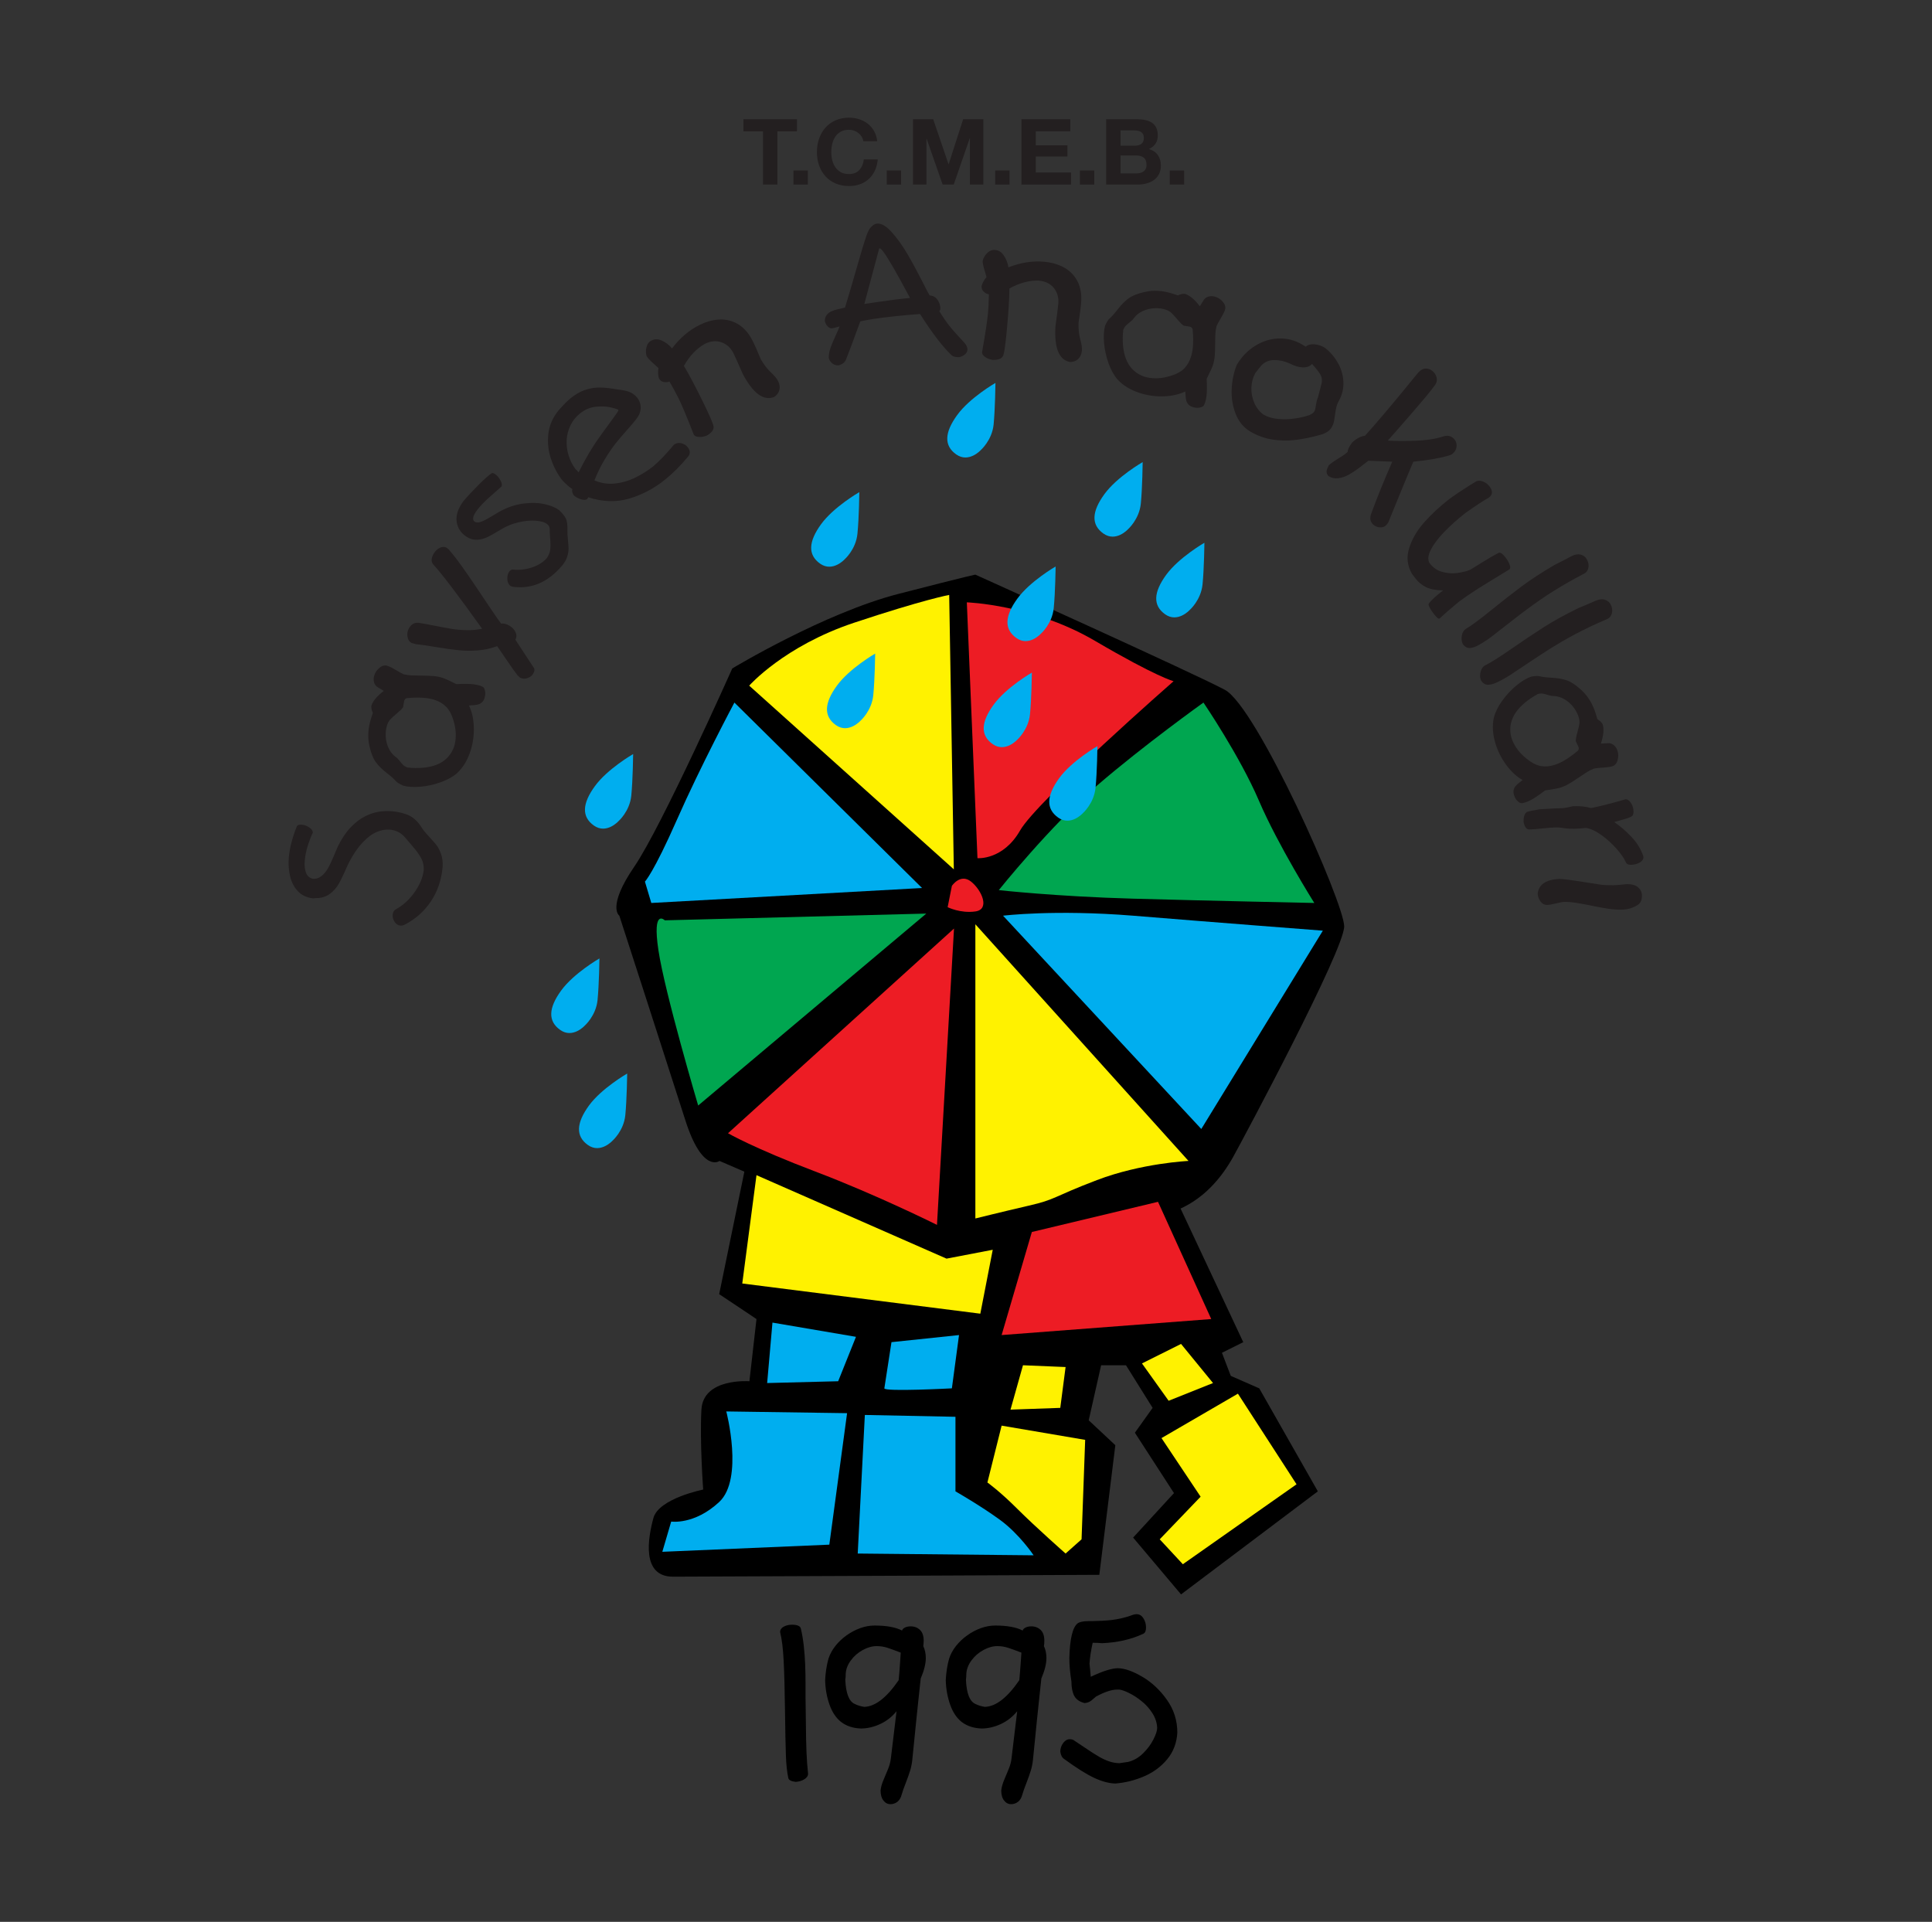 <svg xmlns="http://www.w3.org/2000/svg" xmlns:xlink="http://www.w3.org/1999/xlink" xmlns:inkscape="http://www.inkscape.org/namespaces/inkscape" version="1.1" width="379" height="377" viewBox="0 0 379 377">
<rect x="0" y="0" width="379" height="377" fill="#333333" stroke="none"/>
<defs>
<clipPath id="clip_0">
<path transform="matrix(1,0,0,-1,0,377)" d="M0 377H379V0H0Z"/>
</clipPath>
<clipPath id="clip_1">
<path transform="matrix(1,0,0,-1,0,377)" d="M153.034 23.084H230.956V60.353H153.034Z"/>
</clipPath>
<clipPath id="clip_2">
<path transform="matrix(1,0,0,-1,0,377)" d="M56.606 195.433H322.394V333.144H56.606Z"/>
</clipPath>
<clipPath id="clip_3">
<path transform="matrix(1,0,0,-1,0,377)" d="M145.839 340.506H232.29V353.916H145.839Z"/>
</clipPath>
</defs>
<g>
<g inkscape:groupmode="layer" inkscape:label="katman 1">
<g clip-path="url(#clip_0)">
<g style="mix-blend-mode:multiply">
<g clip-path="url(#clip_1)">
<path transform="matrix(1,0,0,-1,157.117,319.535)" d="M0 0C.23-.963 .415-2.043 .552-3.246 .684-4.453 .782-5.693 .833-6.969 .885-8.242 .907-9.617 .907-11.084V-13.518C.926-14.674 .948-16.346 .974-18.531 .993-20.715 1.025-22.594 1.092-24.17 1.159-25.734 1.262-27.15 1.402-28.402 1.402-28.838 1.156-29.197 .667-29.496 .179-29.797-.393-29.965-1.033-30.006-1.925-29.902-2.407-29.646-2.477-29.229-2.72-28.127-2.883-26.666-2.947-24.84-3.014-23.006-3.072-20.074-3.125-16.035-3.176-11.996-3.26-8.748-3.384-6.301-3.509-3.854-3.742-1.957-4.083-.613-4.083-.178-3.85 .18-3.384 .434-2.917 .693-2.376 .824-1.769 .824-.673 .824-.089 .549 0 0"/>
<path transform="matrix(1,0,0,-1,176.696,324.188)" d="M0 0C-1.082 .422-1.963 .744-2.625 .957-3.295 1.17-3.991 1.279-4.695 1.279-5.597 1.279-6.513 1.021-7.445 .512-8.378 .004-9.151-.668-9.773-1.508-10.396-2.344-10.736-3.211-10.792-4.123-10.792-4.598-10.82-4.994-10.877-5.324-10.757-8.002-10.14-9.578-9.025-10.066-8.441-10.354-7.822-10.543-7.164-10.639-5.009-10.58-2.758-8.834-.408-5.406-.37-5.021-.327-4.529-.274-3.918-.229-3.305-.171-2.502-.098-1.512-.031-.518 0-.016 0 0M-.823-11.502C-1.718-12.59-2.777-13.422-4.003-13.994-5.227-14.57-6.475-14.865-7.745-14.887-9.311-14.842-10.632-14.416-11.698-13.604-12.708-12.809-13.467-11.66-13.985-10.172-14.504-8.684-14.789-7.096-14.83-5.406-14.755-3.898-14.537-2.492-14.179-1.195-13.893-.318-13.449 .512-12.823 1.307-12.209 2.092-11.472 2.789-10.622 3.391-9.773 3.998-8.878 4.465-7.94 4.807-7.008 5.141-6.075 5.314-5.149 5.314-2.787 5.314-.985 4.986 .259 4.328 .314 4.57 .506 4.764 .825 4.92 1.14 5.078 1.517 5.154 1.946 5.154 2.673 5.154 3.276 4.92 3.768 4.465 4.257 4.002 4.503 3.295 4.503 2.342 4.503 1.91 4.471 1.555 4.423 1.279 4.749 .602 4.918-.188 4.918-1.076 4.918-2.174 4.589-3.504 3.919-5.074 3.742-6.736 3.564-8.311 3.417-9.76 3.261-11.221 3.13-12.41 3.043-13.336 2.945-14.27 2.816-15.555 2.657-17.188 2.494-18.83 2.379-19.939 2.319-20.529 2.249-21.445 2.102-22.277 1.881-23.025 1.654-23.779 1.354-24.623 .987-25.563 .617-26.506 .343-27.273 .18-27.871 .017-28.484-.261-28.951-.66-29.266-1.06-29.57-1.516-29.729-2.007-29.729-2.563-29.729-3.021-29.496-3.391-29.016-3.761-28.543-3.955-27.881-3.955-27.045-3.888-26.414-3.703-25.73-3.387-24.994-3.081-24.254-2.78-23.523-2.474-22.803-2.181-22.08-2.004-21.377-1.929-20.705-1.286-15.26-.915-12.191-.823-11.502"/>
<path transform="matrix(1,0,0,-1,200.372,324.188)" d="M0 0C-1.086 .422-1.971 .744-2.636 .957-3.309 1.17-3.997 1.279-4.707 1.279-5.605 1.279-6.522 1.021-7.451 .512-8.39 .004-9.162-.668-9.784-1.508-10.405-2.344-10.743-3.211-10.807-4.123-10.807-4.598-10.835-4.994-10.884-5.324-10.765-8.002-10.146-9.578-9.032-10.066-8.447-10.354-7.829-10.543-7.174-10.639-5.016-10.58-2.767-8.834-.414-5.406-.38-5.021-.339-4.529-.284-3.918-.236-3.305-.178-2.502-.105-1.512-.041-.518 0-.016 0 0M-.829-11.502C-1.73-12.59-2.783-13.422-4.008-13.994-5.238-14.57-6.486-14.865-7.752-14.887-9.322-14.842-10.639-14.416-11.713-13.604-12.72-12.809-13.482-11.66-13.993-10.172-14.511-8.684-14.796-7.096-14.844-5.406-14.767-3.898-14.549-2.492-14.188-1.195-13.908-.318-13.457 .512-12.834 1.307-12.212 2.092-11.479 2.789-10.628 3.391-9.784 3.998-8.885 4.465-7.952 4.807-7.011 5.141-6.085 5.314-5.156 5.314-2.801 5.314-.99 4.986 .247 4.328 .306 4.57 .498 4.764 .82 4.92 1.132 5.078 1.502 5.154 1.938 5.154 2.661 5.154 3.268 4.92 3.762 4.465 4.248 4.002 4.495 3.295 4.495 2.342 4.495 1.91 4.468 1.555 4.413 1.279 4.742 .602 4.906-.188 4.906-1.076 4.906-2.174 4.574-3.504 3.909-5.074 3.73-6.736 3.563-8.311 3.408-9.76 3.254-11.221 3.127-12.41 3.035-13.336 2.942-14.27 2.809-15.555 2.65-17.188 2.482-18.83 2.369-19.939 2.314-20.529 2.239-21.445 2.096-22.277 1.876-23.025 1.646-23.779 1.352-24.623 .984-25.563 .614-26.506 .34-27.273 .168-27.871 .011-28.484-.264-28.951-.668-29.266-1.069-29.57-1.521-29.729-2.012-29.729-2.567-29.729-3.027-29.496-3.397-29.016-3.768-28.543-3.96-27.881-3.96-27.045-3.891-26.414-3.702-25.73-3.397-24.994-3.089-24.254-2.787-23.523-2.485-22.803-2.184-22.08-2.005-21.377-1.937-20.705-1.296-15.26-.922-12.191-.829-11.502"/>
<path transform="matrix(1,0,0,-1,214.351,322.26)" d="M0 0C-.353-1.584-.555-2.959-.624-4.121-.555-4.639-.473-5.486-.377-6.666 1.976-5.547 3.758-4.988 4.982-4.988 6.309-5.02 7.899-5.582 9.751-6.672 11.603-7.762 13.211-9.268 14.568-11.191 15.93-13.107 16.605-15.254 16.605-17.633 16.485-19.652 15.823-21.385 14.627-22.834 13.427-24.285 11.925-25.402 10.111-26.184 8.301-26.973 6.412-27.443 4.443-27.607 3.217-27.57 1.852-27.209 .363-26.527-1.131-25.846-3.119-24.594-5.605-22.789-6.007-22.52-6.257-22.039-6.353-21.354-6.353-20.74-6.168-20.182-5.801-19.674-5.427-19.17-4.995-18.916-4.505-18.916-4.117-18.916-3.829-19.002-3.634-19.166-3.257-19.406-2.517-19.9-1.43-20.637-.346-21.373 .539-21.939 1.221-22.334 1.906-22.729 2.564-23.029 3.203-23.252 3.848-23.479 4.52-23.592 5.229-23.617 6.035-23.504 6.604-23.42 6.926-23.369 8.006-23.111 8.979-22.564 9.854-21.713 10.731-20.859 11.414-19.943 11.911-18.967 12.405-17.986 12.652-17.225 12.652-16.693 12.61-15.68 12.295-14.715 11.713-13.803 11.126-12.889 10.42-12.1 9.583-11.438 8.761-10.775 7.941-10.242 7.129-9.848 6.322-9.449 5.691-9.23 5.229-9.178H4.773C3.724-9.178 2.346-9.635 .651-10.547 .467-10.707 .186-10.947-.202-11.277-.59-11.609-1.059-11.785-1.611-11.818-2.588-11.568-3.264-11.088-3.627-10.389-3.983-9.695-4.169-8.756-4.169-7.58-4.439-5.928-4.577-4.41-4.577-3.004-4.487 .75-3.942 3.018-2.969 3.799-2.571 4.104-1.841 4.254-.788 4.254H-.082C.501 4.271 1.135 4.295 1.797 4.32 2.462 4.348 3.09 4.395 3.669 4.465 4.252 4.533 4.903 4.643 5.63 4.803 6.357 4.969 7.121 5.193 7.906 5.496 8.16 5.568 8.394 5.613 8.616 5.613 9.168 5.613 9.614 5.346 9.953 4.803 10.293 4.271 10.465 3.658 10.465 2.977 10.465 2.338 10.286 1.941 9.93 1.771 7.536 .658 4.842 .045 1.852-.076 1.327-.021 .714 0 0 0"/>
</g>
</g>
<path transform="matrix(1,0,0,-1,146.312,228.435)" d="M0 0-5.23-25.432 2.088-30.316 .7-42.516C.7-42.516-8.369-41.809-8.713-48.084-9.062-54.357-8.369-63.766-8.369-63.766-8.369-63.766-17.083-65.504-18.132-69.348-19.174-73.184-20.566-80.854-14.292-80.854-8.021-80.854 69.341-80.49 69.341-80.49L72.482-55.061 67.26-50.176 69.695-39.379H74.571L79.799-47.74 76.319-52.615 83.986-64.461 75.972-73.184 85.374-84.33 112.209-64.115 100.713-43.908 95.131-41.467 93.397-36.934 97.577-34.85 84.332-6.615Z" fill-rule="evenodd"/>
<path transform="matrix(1,0,0,-1,191.337,112.725)" d="M0 0C0 0 42.653-19.238 48.935-22.588 55.201-25.927 72.352-64.406 72.352-69.004 72.352-73.609 52.688-110.412 50.597-114.176 48.506-117.943 44.744-122.963 38.467-125.051 32.195-127.137 .836-132.996-4.188-133.414-9.199-133.838-10.881-132.158-15.486-130.07-20.083-127.979-50.188-115.01-50.188-115.01-50.188-115.01-53.531-117.52-56.881-107.068-60.22-96.607-69.841-66.902-69.841-66.902-69.841-66.902-72.351-65.232-66.916-57.295-61.483-49.341-47.687-18.401-47.687-18.401-47.687-18.401-29.701-7.533-15.064-3.768-.428 0 0 0 0 0" fill-rule="evenodd"/>
<path transform="matrix(1,0,0,-1,146.971,134.5)" d="M0 0C0 0 6.842 7.762 20.527 12.326 34.212 16.882 39.231 17.797 39.231 17.797L40.142-36.035Z" fill="#fff200" fill-rule="evenodd"/>
<path transform="matrix(1,0,0,-1,180.879,174.196)" d="M0 0-36.811 36.377C-36.811 36.377-43.495 23.832-48.093 13.378-52.699 2.928-54.364 1.255-54.364 1.255L-53.112-2.935Z" fill="#00aeef" fill-rule="evenodd"/>
<path transform="matrix(1,0,0,-1,181.711,179.212)" d="M0 0-51.297-1.324C-51.297-1.324-53.804 1.176-52.549-7.187-51.297-15.56-44.75-37.653-44.75-37.653Z" fill="#00a650" fill-rule="evenodd"/>
<path transform="matrix(1,0,0,-1,142.814,222.303)" d="M0 0 44.335 40.156 40.994-17.977C40.994-17.977 29.28-12.127 17.158-7.525 5.028-2.922 0 0 0 0" fill="#ed1c24" fill-rule="evenodd"/>
<path transform="matrix(1,0,0,-1,191.337,239.023)" d="M0 0V57.713L41.81 11.289C41.81 11.289 32.61 10.871 23.834 7.525 15.043 4.176 15.896 3.758 10.448 2.51 5.011 1.248 0 0 0 0" fill="#fff200" fill-rule="evenodd"/>
<path transform="matrix(1,0,0,-1,235.659,221.469)" d="M0 0 23.843 38.904C23.843 38.904 2.089 40.577-13.375 41.842-28.852 43.09-38.891 41.842-38.891 41.842Z" fill="#00aeef" fill-rule="evenodd"/>
<path transform="matrix(1,0,0,-1,195.933,174.611)" d="M0 0C0 0 10.039 12.545 19.238 20.486 28.437 28.426 40.148 36.792 40.148 36.792 40.148 36.792 47.256 26.349 51.024 17.558 54.785 8.781 61.893-2.52 61.893-2.52 61.893-2.52 41.4-2.095 26.352-1.677 11.301-1.258 0 0 0 0" fill="#00a650" fill-rule="evenodd"/>
<path transform="matrix(1,0,0,-1,191.75,168.347)" d="M0 0-2.087 50.188C-2.087 50.188 10.872 49.766 23.013 42.658 35.136 35.544 38.472 34.718 38.472 34.718 38.472 34.718 11.712 11.293 8.362 5.438 5.019-.418 0 0 0 0" fill="#ed1c24" fill-rule="evenodd"/>
<path transform="matrix(1,0,0,-1,186.731,173.778)" d="M0 0C0 0 1.673 2.51 3.765 .837 5.855-.833 7.536-4.601 4.606-5.016 1.673-5.434-.832-4.179-.832-4.179Z" fill="#ed1c24" fill-rule="evenodd"/>
<path transform="matrix(1,0,0,-1,148.4,230.527)" d="M0 0-2.791-21.25 43.91-27.172 46.346-14.633 37.282-16.373Z" fill="#fff200" fill-rule="evenodd"/>
<path transform="matrix(1,0,0,-1,202.419,241.674)" d="M0 0-5.931-20.219 35.191-17.078 24.748 5.92Z" fill="#ed1c24" fill-rule="evenodd"/>
<path transform="matrix(1,0,0,-1,150.492,271.305)" d="M0 0 1.041 11.857 17.424 9.066 13.932 .354Z" fill="#00aeef" fill-rule="evenodd"/>
<path transform="matrix(1,0,0,-1,173.482,272.344)" d="M0 0 1.399 9.059 14.649 10.451 13.249 0C13.249 0 0-.701 0 0" fill="#00aeef" fill-rule="evenodd"/>
<path transform="matrix(1,0,0,-1,142.477,276.875)" d="M0 0 23.695-.34 20.211-26.133-12.549-27.533-10.809-21.604C-10.809-21.604-6.278-22.301-1.396-17.768 3.475-13.238 0 0 0 0" fill="#00aeef" fill-rule="evenodd"/>
<path transform="matrix(1,0,0,-1,169.656,277.565)" d="M0 0 17.776-.359V-14.986C17.776-14.986 22.655-17.771 26.493-20.563 30.323-23.352 33.107-27.531 33.107-27.531L-1.397-27.186Z" fill="#00aeef" fill-rule="evenodd"/>
<path transform="matrix(1,0,0,-1,200.678,267.815)" d="M0 0 8.358-.35 7.316-8.361-2.448-8.705Z" fill="#fff200" fill-rule="evenodd"/>
<path transform="matrix(1,0,0,-1,196.488,279.66)" d="M0 0 16.389-2.791 15.682-22.299 12.548-25.09C12.548-25.09 6.624-19.861 3.134-16.375-.34-12.891-2.788-11.152-2.788-11.152Z" fill="#fff200" fill-rule="evenodd"/>
<path transform="matrix(1,0,0,-1,224.019,267.457)" d="M0 0 7.666 3.826 13.94-3.848 5.232-7.324Z" fill="#fff200" fill-rule="evenodd"/>
<path transform="matrix(1,0,0,-1,227.85,282.104)" d="M0 0 14.993 8.715 26.492-9.063 4.189-24.742-.347-19.855 7.673-11.494Z" fill="#fff200" fill-rule="evenodd"/>
<path transform="matrix(1,0,0,-1,192.375,88.313)" d="M0 0C0 0 2.228 1.927 2.543 5.036 2.848 8.143 2.902 13.196 2.902 13.196 2.902 13.196-2.123 10.316-4.601 6.898-7.088 3.483-7.239 .891-4.786-.833-2.327-2.558 0 0 0 0" fill="#00aeef" fill-rule="evenodd"/>
<path transform="matrix(1,0,0,-1,221.256,103.841)" d="M0 0C0 0 2.222 1.937 2.537 5.033 2.846 8.143 2.901 13.193 2.901 13.193 2.901 13.193-2.132 10.313-4.611 6.898-7.09 3.487-7.248 .898-4.79-.83-2.335-2.561 0 0 0 0" fill="#00aeef" fill-rule="evenodd"/>
<path transform="matrix(1,0,0,-1,233.366,119.674)" d="M0 0C0 0 2.222 1.923 2.537 5.036 2.849 8.139 2.9 13.2 2.9 13.2 2.9 13.2-2.123 10.313-4.608 6.895-7.091 3.477-7.238 .895-4.793-.837-2.332-2.562 0 0 0 0" fill="#00aeef" fill-rule="evenodd"/>
<path transform="matrix(1,0,0,-1,204.175,124.327)" d="M0 0C0 0 2.229 1.923 2.534 5.026 2.85 8.129 2.904 13.197 2.904 13.197 2.904 13.197-2.119 10.31-4.602 6.895-7.094 3.47-7.234 .892-4.779-.84-2.331-2.571 0 0 0 0" fill="#00aeef" fill-rule="evenodd"/>
<path transform="matrix(1,0,0,-1,199.525,145.135)" d="M0 0C0 0 2.215 1.934 2.53 5.03 2.839 8.14 2.897 13.197 2.897 13.197 2.897 13.197-2.132 10.31-4.607 6.895-7.094 3.48-7.246 .892-4.793-.833-2.338-2.564 0 0 0 0" fill="#00aeef" fill-rule="evenodd"/>
<path transform="matrix(1,0,0,-1,168.778,141.408)" d="M0 0C0 0 2.225 1.93 2.532 5.033 2.842 8.139 2.905 13.196 2.905 13.196 2.905 13.196-2.123 10.31-4.61 6.895-7.094 3.48-7.234 .891-4.79-.84-2.34-2.565 0 0 0 0" fill="#00aeef" fill-rule="evenodd"/>
<path transform="matrix(1,0,0,-1,165.672,109.738)" d="M0 0C0 0 2.225 1.927 2.532 5.037 2.847 8.136 2.902 13.2 2.902 13.2 2.902 13.2-2.121 10.316-4.604 6.901-7.085 3.483-7.233 .895-4.787-.833-2.332-2.558 0 0 0 0" fill="#00aeef" fill-rule="evenodd"/>
<path transform="matrix(1,0,0,-1,212.39,159.552)" d="M0 0C0 0 2.215 1.92 2.523 5.029 2.839 8.129 2.894 13.193 2.894 13.193 2.894 13.193-2.14 10.31-4.621 6.891-7.097 3.479-7.248 .895-4.797-.84-2.345-2.568 0 0 0 0" fill="#00aeef" fill-rule="evenodd"/>
<path transform="matrix(1,0,0,-1,145.438,166.955)" d="M0 0C0 0 2.218 1.934 2.532 5.036 2.839 8.146 2.896 13.196 2.896 13.196 2.896 13.196-2.131 10.313-4.608 6.901-7.092 3.483-7.245 .898-4.79-.827-2.343-2.562 0 0 0 0" fill="#00aeef" fill-rule="evenodd"/>
<path transform="matrix(1,0,0,-1,121.299,161.113)" d="M0 0C0 0 2.232 1.931 2.541 5.033 2.848 8.133 2.906 13.193 2.906 13.193 2.906 13.193-2.121 10.31-4.604 6.892-7.089 3.48-7.236 .892-4.786-.836-2.328-2.568 0 0 0 0" fill="#00aeef" fill-rule="evenodd"/>
<path transform="matrix(1,0,0,-1,114.689,201.213)" d="M0 0C0 0 2.217 1.93 2.532 5.033 2.842 8.139 2.902 13.2 2.902 13.2 2.902 13.2-2.125 10.313-4.609 6.9-7.097 3.486-7.241 .895-4.786-.83-2.333-2.563 0 0 0 0" fill="#00aeef" fill-rule="evenodd"/>
<path transform="matrix(1,0,0,-1,120.133,223.787)" d="M0 0C0 0 2.229 1.93 2.535 5.039 2.839 8.137 2.902 13.193 2.902 13.193 2.902 13.193-2.121 10.316-4.608 6.904-7.089 3.486-7.241 .895-4.79-.834-2.34-2.561 0 0 0 0" fill="#00aeef" fill-rule="evenodd"/>
<g style="mix-blend-mode:multiply">
<g clip-path="url(#clip_2)">
<path transform="matrix(1,0,0,-1,61.369,172.375)" d="M0 0C.633-.058 1.204 .12 1.706 .531 2.217 .946 2.65 1.471 3.005 2.112 3.362 2.753 3.743 3.552 4.138 4.519 4.531 5.479 4.79 6.079 4.901 6.319 5.661 7.862 6.507 9.124 7.437 10.09 8.366 11.057 9.302 11.777 10.25 12.244 11.205 12.724 12.115 13.019 12.996 13.152 13.874 13.279 14.71 13.307 15.502 13.241 16.901 13.114 18.06 12.819 18.976 12.36 19.882 11.897 20.688 11.109 21.377 9.991 21.633 9.586 22.089 9.017 22.763 8.301 23.428 7.577 23.925 7.012 24.25 6.6 24.58 6.185 24.871 5.603 25.146 4.875 25.413 4.135 25.519 3.285 25.464 2.332 25.235-.236 24.465-2.496 23.155-4.45 21.847-6.401 20.126-7.927 18.005-9.021 17.769-9.158 17.479-9.213 17.134-9.185 16.703-9.141 16.339-8.904 16.039-8.455 15.748-8.013 15.618-7.553 15.662-7.07 15.71-6.545 15.917-6.185 16.291-5.997 17.706-5.222 18.922-4.104 19.959-2.644 20.992-1.183 21.592 .271 21.754 1.694 21.792 2.527 21.633 3.281 21.285 3.96 20.937 4.643 20.349 5.462 19.503 6.439 18.664 7.416 18.194 7.961 18.108 8.074 17.335 8.997 16.346 9.515 15.136 9.624 14.289 9.7 13.415 9.549 12.52 9.165 11.613 8.784 10.697 8.102 9.768 7.111 8.829 6.12 7.955 4.834 7.118 3.25 6.948 2.921 6.648 2.276 6.23 1.31 5.805 .343 5.393-.477 4.991-1.148 4.586-1.82 4.068-2.403 3.436-2.897 2.803-3.397 2.043-3.689 1.166-3.789 .907-3.765 .533-3.789 .038-3.85-1.217-3.71-2.229-3.233-2.976-2.407-3.723-1.587-4.231-.593-4.483 .576-4.745 1.749-4.828 2.959-4.709 4.221-4.549 6.024-4.032 8.023-3.161 10.221-3.053 10.522-2.72 10.646-2.158 10.594-1.644 10.553-1.162 10.372-.708 10.066-.249 9.768-.012 9.425-.003 9.034-.307 8.441-.622 7.632-.955 6.604-1.288 5.571-1.495 4.553-1.584 3.552-1.673 2.613-1.581 1.817-1.337 1.166-1.082 .518-.632 .124 0 0" fill="#231f20"/>
<path transform="matrix(1,0,0,-1,87.421,138.552)" d="M0 0C-.565 .559-1.31 .987-2.225 1.279-3.506 1.69-5.186 1.803-7.262 1.628-7.721 1.649-8.006 1.474-8.124 1.101-8.155 1.008-8.191 .823-8.229 .538-8.266 .257-8.302 .014-8.34-.175-8.592-.521-8.995-.926-9.561-1.399-10.128-1.869-10.55-2.249-10.834-2.551-11.119-2.856-11.342-3.244-11.498-3.744-11.708-4.399-11.792-5.126-11.753-5.921-11.719-6.717-11.523-7.475-11.194-8.194-10.86-8.918-10.39-9.501-9.794-9.943-9.583-10.073-9.331-10.313-9.046-10.68-8.762-11.05-8.52-11.328-8.328-11.517-8.124-11.705-7.852-11.874-7.488-12.018-7.159-12.018-6.933-12.031-6.818-12.072-2.239-12.354 .59-10.955 1.673-7.879 2.088-6.453 2.095-4.948 1.699-3.367 1.296-1.783 .734-.662 0 0M7.555 3.545C7.822 2.955 7.852 2.311 7.63 1.615 7.516 1.272 7.363 .998 7.152 .802 6.945 .607 6.715 .47 6.468 .394 6.223 .315 5.945 .264 5.646 .24 5.342 .216 4.983 .195 4.568 .161 5.15-1.019 5.472-2.424 5.527-4.032 5.582-5.654 5.368-7.221 4.879-8.747 4.298-10.574 3.413-12.031 2.225-13.128 1.396-13.845 .315-14.441-1-14.908-2.317-15.374-3.638-15.669-4.975-15.775-6.311-15.885-7.433-15.813-8.34-15.563-9.053-15.237-9.516-14.952-9.732-14.709-10.103-14.277-10.723-13.718-11.607-13.036-12.492-12.35-13.197-11.647-13.711-10.938-14.229-10.217-14.637-9.175-14.943-7.817-15.343-6.089-15.231-4.272-14.625-2.352L-14.276-1.286C-14.541-.734-14.628-.257-14.558 .141-14.267 1.045-13.459 2.002-12.134 3.021L-13.251 3.699C-13.632 3.905-13.893 4.231-14.033 4.669-14.165 5.115-14.151 5.585-13.992 6.092-13.811 6.662-13.462 7.152-12.96 7.567-12.456 7.985-11.933 8.108-11.416 7.94-11.013 7.817-10.457 7.536-9.761 7.114-9.059 6.686-8.542 6.411-8.217 6.274-7.654 6.151-7.159 6.079-6.718 6.062-6.281 6.048-5.601 6.027-4.685 6.024-3.765 6.017-2.998 5.983-2.383 5.935-1.769 5.883-1.176 5.767-.607 5.585-.144 5.438 .756 5.03 2.095 4.354 2.596 4.392 3.321 4.406 4.272 4.396 5.227 4.385 6.05 4.269 6.744 4.049 7.187 3.905 7.456 3.737 7.555 3.545" fill="#231f20"/>
<path transform="matrix(1,0,0,-1,88.011,107.767)" d="M0 0C.78-.892 1.616-1.958 2.517-3.216 3.411-4.471 4.433-5.949 5.575-7.652 6.722-9.35 7.658-10.762 8.41-11.873 9.158-12.987 9.783-13.889 10.298-14.568 10.774-14.493 11.319-14.623 11.9-14.956 12.456-15.271 12.862-15.696 13.107-16.221 13.363-16.745 13.354-17.249 13.089-17.712 13.596-18.504 14.276-19.553 15.139-20.849 16.001-22.152 16.531-22.951 16.723-23.256 16.905-23.537 16.856-23.908 16.591-24.381 16.365-24.771 15.998-25.06 15.487-25.241 14.976-25.423 14.48-25.396 14.002-25.169 13.966-25.114 13.888-25.046 13.778-24.95 13.666-24.854 13.581-24.778 13.533-24.73 13.051-24.13 12.315-23.095 11.326-21.624 10.334-20.16 9.727-19.279 9.52-18.984 8.283-19.44 7.032-19.714 5.751-19.817 4.481-19.92 3.219-19.906 1.98-19.786 .732-19.66-.744-19.457-2.458-19.166-4.166-18.888-5.476-18.692-6.401-18.593-6.557-18.549-6.686-18.511-6.801-18.487-6.916-18.463-7.063-18.429-7.248-18.374-7.72-18.113-7.992-17.688-8.078-17.098-8.164-16.509-8.071-15.974-7.79-15.483-7.318-14.657-6.672-14.301-5.849-14.417-5.172-14.517-4.15-14.698-2.774-14.973-1.407-15.244-.264-15.459 .655-15.604 1.581-15.748 2.549-15.833 3.576-15.851 4.596-15.868 5.604-15.771 6.565-15.569 1.836-8.959-1.341-4.779-2.966-3.021-3.47-2.493-3.461-1.772-2.947-.86-2.647-.339-2.248 .048-1.755 .295-1.264 .542-.797 .542-.36 .295-.322 .271-.264 .223-.185 .154-.108 .079-.045 .031 0 0" fill="#231f20"/>
<path transform="matrix(1,0,0,-1,93.011,102.25)" d="M0 0C.317-.268 .748-.319 1.281-.134 1.81 .052 2.506 .405 3.375 .933 4.238 1.457 4.761 1.772 4.946 1.869 6.537 2.75 8.143 3.285 9.758 3.48 11.364 3.672 12.785 3.614 13.999 3.315 15.221 3.017 16.131 2.613 16.742 2.105 17.328 1.546 17.753 1.019 17.993 .521 18.242 .027 18.338-.785 18.305-1.927 18.283-2.239 18.309-2.773 18.393-3.531 18.472-4.286 18.52-4.896 18.523-5.342 18.533-5.798 18.446-6.329 18.268-6.919 18.086-7.519 17.757-8.108 17.271-8.685 14.525-11.952 11.297-13.344 7.577-12.857 7.332-12.795 7.159-12.72 7.054-12.627 6.703-12.336 6.523-11.88 6.511-11.266 6.5-10.656 6.636-10.176 6.922-9.833 7.147-9.573 7.376-9.449 7.628-9.48 8.842-9.61 10.061-9.473 11.291-9.079 12.52-8.674 13.493-8.078 14.215-7.279 14.614-6.734 14.851-6.175 14.921-5.612 14.995-5.047 14.995-4.323 14.921-3.446 14.841-2.575 14.813-1.923 14.829-1.491 14.81-1.135 14.656-.84 14.373-.6 13.906-.209 13.145 .027 12.093 .103 11.045 .182 9.914 .072 8.698-.212 7.481-.497 6.389-.933 5.419-1.522 4.864-1.852 4.253-2.215 3.595-2.592 2.935-2.983 2.306-3.264 1.706-3.446 1.099-3.634 .489-3.679-.134-3.583-.763-3.487-1.37-3.185-1.966-2.691-2.876-1.927-3.372-.963-3.454 .195-3.535 1.358-3.087 2.603-2.11 3.933-1.347 4.841-.37 5.897 .836 7.101 2.035 8.304 2.906 9.076 3.453 9.415 3.631 9.532 3.931 9.408 4.353 9.059 4.719 8.75 5.016 8.345 5.252 7.848 5.479 7.348 5.504 6.991 5.33 6.789 5.182 6.641 4.796 6.292 4.154 5.736 3.516 5.184 2.919 4.656 2.379 4.148 1.843 3.645 1.366 3.141 .948 2.644-.137 1.351-.456 .47 0 0" fill="#231f20"/>
<path transform="matrix(1,0,0,-1,121.325,80.407)" d="M0 0C-.087 .106-.573 .271-1.447 .473-2.325 .696-3.319 .74-4.445 .617-5.566 .5-6.6 .058-7.552-.703-8.366-1.351-8.983-2.129-9.417-3.031-9.849-3.936-10.101-4.886-10.157-5.894-10.215-6.898-10.094-7.896-9.794-8.884-9.502-9.875-9.05-10.773-8.458-11.579-8.254-11.75-8.04-11.973-7.824-12.257-6.451-9.504-5.078-7.18-3.689-5.287-3.36-4.811-2.783-4.008-1.949-2.884-1.121-1.752-.588-1.012-.339-.655-.096-.302 .019-.079 0 0M-11.757-.103C-10.809 .98-10.005 1.79-9.338 2.328-8.462 3.027-7.587 3.535-6.715 3.854-5.837 4.172-4.975 4.34-4.12 4.375-3.264 4.413-2.309 4.34-1.258 4.179-.196 4.015 .625 3.892 1.226 3.795 2.282 3.579 3.096 3.116 3.673 2.39 4.143 1.81 4.368 1.142 4.361 .391 4.346-.36 4.054-1.097 3.477-1.821 3.141-2.28 2.551-2.973 1.711-3.909 .871-4.845 .111-5.729-.566-6.583-1.236-7.433-1.946-8.479-2.695-9.717-3.446-10.955-4.116-12.333-4.72-13.831-3.456-14.369-2.153-14.579-.814-14.455 .526-14.332 1.829-13.975 3.096-13.378 4.354-12.782 5.58-12.028 6.768-11.119 8.055-10.022 9.421-8.592 10.872-6.84 11.265-6.528 11.731-6.418 12.264-6.528 12.8-6.634 13.234-6.898 13.576-7.317 14.108-7.989 14.131-8.609 13.634-9.186 12.168-10.955 10.644-12.477 9.067-13.738 6.927-15.446 4.598-16.67 2.074-17.407-.451-18.141-3.124-18.055-5.944-17.136-5.956-17.188-5.978-17.253-6.033-17.325-6.084-17.4-6.125-17.462-6.144-17.5-6.393-17.695-6.811-17.706-7.399-17.517-7.987-17.335-8.458-17.061-8.813-16.711-9.091-16.221-9.165-15.833-9.035-15.549-9.688-15.11-10.365-14.513-11.061-13.759-11.993-12.545-12.725-11.15-13.248-9.583-13.773-8.02-13.941-6.395-13.755-4.718-13.562-3.031-12.9-1.492-11.757-.103" fill="#231f20"/>
<path transform="matrix(1,0,0,-1,129.661,66.734)" d="M0 0C.903-.391 1.625-.929 2.17-1.611 3.742 .463 5.556 1.999 7.611 3.007 8.822 3.607 10.029 3.95 11.22 4.042 12.417 4.135 13.545 3.93 14.614 3.418 15.677 2.908 16.591 2.088 17.357 .954 17.562 .676 17.829 .192 18.165-.49 18.453-1.08 18.924-2.153 19.576-3.727 20.193-4.786 20.841-5.633 21.515-6.264 22.252-6.946 22.744-7.539 22.992-8.04 23.303-8.674 23.373-9.271 23.21-9.83 23.047-10.402 22.692-10.841 22.163-11.16 20.1-11.921 18.069-10.423 16.066-6.662 15.167-4.601 14.541-3.199 14.177-2.461 13.63-1.433 12.845-.747 11.835-.401 10.817-.055 9.748-.157 8.618-.713 7.001-1.618 5.626-3.058 4.499-5.033 5.486-6.692 6.727-9.024 8.203-12.034 9.47-14.609 10.169-16.207 10.294-16.82 10.447-17.479 10.029-18.106 9.018-18.699 8.48-18.922 7.951-19.018 7.43-18.984 6.912-18.957 6.574-18.785 6.418-18.477 5.093-15.075 4.109-12.73 3.47-11.441 3.017-10.522 2.421-9.408 1.66-8.102 1.378-8.235 1.022-8.276 .597-8.215 .171-8.146-.159-7.917-.387-7.522-.584-6.922-.621-6.236-.495-5.461-.552-5.403-.903-5.091-1.536-4.522-2.175-3.949-2.599-3.494-2.801-3.147-2.983-2.592-3.001-2.002-2.842-1.378-2.686-.747-2.35-.301-1.824-.044-1.251 .233-.645 .25 0 0" fill="#231f20"/>
<path transform="matrix(1,0,0,-1,178.524,58.447)" d="M0 0C-.466 .854-1.121 2.061-1.965 3.614-2.81 5.164-3.631 6.583-4.43 7.865-5.227 9.147-5.745 9.775-5.985 9.737-6.019 9.73-6.051 9.693-6.077 9.61L-8.969-1.179-6.408-.799C-4.03-.446-1.891-.178 0 0M-7.888 13.632C-7.433 14.198-7 14.51-6.584 14.572-5.712 14.702-4.723 14.16-3.631 12.946-2.539 11.74-1.51 10.307-.54 8.654 .43 6.998 1.37 5.263 2.292 3.449 3.206 1.636 3.725 .651 3.838 .494 4.409 .477 4.882 .247 5.242-.178 5.604-.614 5.83-1.101 5.913-1.656 5.986-2.17 5.926-2.482 5.734-2.578 6.468-3.778 7.155-4.786 7.807-5.585 8.452-6.391 9.432-7.488 10.735-8.873 11.025-9.219 11.191-9.576 11.243-9.922 11.306-10.327 11.179-10.68 10.866-10.985 10.553-11.294 10.135-11.5 9.618-11.62 8.858-11.637 8.33-11.465 8.026-11.112 6.36-9.528 4.335-6.871 1.959-3.147-1.54-3.411-4.63-3.737-7.315-4.138-7.833-4.221-8.344-4.306-8.851-4.409-9.353-4.516-9.653-4.574-9.758-4.587-11.167-8.455-12.096-10.934-12.549-12.034-12.782-12.627-13.258-13.021-13.977-13.21-14.392-13.272-14.803-13.162-15.192-12.881-15.588-12.597-15.838-12.219-15.947-11.753-15.947-11.112-15.838-10.478-15.624-9.847-15.41-9.223-15.081-8.438-14.644-7.488-14.207-6.535-13.932-5.904-13.826-5.585-14.57-5.798-15.024-5.917-15.206-5.945-15.55-5.997-15.857-5.887-16.128-5.616-16.402-5.345-16.598-4.992-16.713-4.563-16.725-4.077-16.601-3.679-16.361-3.36-16.122-3.038-15.809-2.794-15.425-2.626-15.043-2.455-14.618-2.318-14.148-2.208-13.682-2.102-13.215-1.999-12.763-1.896-12.33-.5-11.952 .758-11.626 1.886-11.301 3.014-10.805 4.725-10.145 7.005-9.494 9.288-9.005 10.886-8.699 11.794-8.385 12.71-8.117 13.324-7.888 13.632" fill="#231f20"/>
<path transform="matrix(1,0,0,-1,196.804,49.947)" d="M0 0C.568-.802 .904-1.639 1.015-2.496 3.432-1.553 5.78-1.19 8.063-1.399 9.408-1.519 10.614-1.855 11.678-2.396 12.754-2.938 13.611-3.707 14.256-4.697 14.9-5.685 15.25-6.864 15.312-8.229 15.336-8.571 15.312-9.124 15.243-9.892 15.185-10.536 15.03-11.695 14.77-13.382 14.742-14.606 14.853-15.672 15.1-16.557 15.366-17.523 15.483-18.285 15.432-18.84 15.366-19.543 15.12-20.091 14.685-20.489 14.249-20.883 13.718-21.076 13.097-21.072 10.943-20.65 9.987-18.309 10.244-14.057 10.55-11.832 10.752-10.303 10.82-9.487 10.889-8.325 10.573-7.331 9.895-6.507 9.205-5.681 8.235-5.215 6.987-5.098 5.129-5.026 3.209-5.541 1.213-6.641 1.199-8.568 1.042-11.208 .727-14.547 .466-17.407 .232-19.131 .021-19.718-.189-20.362-.882-20.681-2.047-20.657-2.627-20.568-3.133-20.373-3.558-20.078-3.982-19.776-4.184-19.454-4.146-19.111-3.513-15.518-3.133-13.004-2.995-11.571-2.899-10.557-2.848-9.292-2.811-7.779-3.117-7.749-3.442-7.598-3.769-7.32-4.103-7.046-4.261-6.675-4.25-6.212-4.106-5.602-3.78-4.999-3.276-4.402-3.288-4.323-3.424-3.875-3.669-3.055-3.921-2.242-4.039-1.628-4.036-1.221-3.898-.651-3.605-.147-3.146 .309-2.688 .768-2.16 .963-1.581 .912-.939 .854-.419 .548 0 0" fill="#231f20"/>
<path transform="matrix(1,0,0,-1,232.358,72.226)" d="M0 0C.555 .572 .98 1.313 1.275 2.232 1.687 3.518 1.803 5.198 1.628 7.269 1.652 7.725 1.471 8.013 1.104 8.132 1.011 8.163 .826 8.198 .541 8.235 .253 8.273 .02 8.311-.179 8.349-.521 8.595-.93 9.007-1.399 9.569-1.869 10.135-2.257 10.563-2.552 10.838-2.85 11.125-3.247 11.345-3.751 11.503-4.402 11.719-5.123 11.801-5.918 11.76-6.714 11.722-7.475 11.534-8.195 11.201-8.918 10.869-9.498 10.402-9.943 9.799-10.066 9.586-10.313 9.343-10.684 9.055-11.048 8.773-11.322 8.523-11.521 8.328-11.713 8.132-11.877 7.858-12.021 7.501-12.015 7.169-12.038 6.943-12.076 6.823-12.351 2.249-10.962-.583-7.879-1.663-6.457-2.085-4.951-2.088-3.367-1.687-1.79-1.289-.666-.73 0 0M3.538-7.55C2.948-7.817 2.311-7.845 1.621-7.622 1.275-7.512 .994-7.351 .802-7.149 .6-6.933 .463-6.713 .391-6.463 .314-6.216 .264-5.942 .236-5.637 .212-5.332 .188-4.979 .157-4.563-1.022-5.143-2.421-5.462-4.039-5.517-5.65-5.579-7.229-5.359-8.747-4.872-10.574-4.289-12.038-3.405-13.132-2.215-13.849-1.382-14.441-.305-14.911 1.001-15.378 2.321-15.662 3.648-15.779 4.985-15.889 6.322-15.82 7.44-15.569 8.349-15.244 9.065-14.956 9.528-14.709 9.733-14.273 10.104-13.715 10.731-13.036 11.616-12.351 12.5-11.65 13.2-10.935 13.718-10.218 14.232-9.176 14.647-7.814 14.948-6.093 15.35-4.276 15.243-2.359 14.63L-1.29 14.287C-.728 14.547-.261 14.64 .133 14.564 1.042 14.273 2.009 13.467 3.017 12.141L3.702 13.258C3.908 13.642 4.227 13.899 4.676 14.037 5.115 14.174 5.588 14.164 6.089 13.995 6.665 13.817 7.151 13.478 7.57 12.967 7.984 12.463 8.111 11.945 7.943 11.42 7.816 11.02 7.535 10.467 7.113 9.768 6.686 9.065 6.407 8.551 6.28 8.225 6.15 7.659 6.075 7.162 6.062 6.727 6.037 6.288 6.03 5.609 6.021 4.69 6.014 3.768 5.986 3 5.935 2.39 5.887 1.772 5.767 1.183 5.588 .617 5.434 .151 5.022-.748 4.354-2.088 4.388-2.589 4.405-3.312 4.398-4.265 4.388-5.215 4.271-6.042 4.042-6.734 3.908-7.183 3.736-7.443 3.538-7.55" fill="#231f20"/>
<path transform="matrix(1,0,0,-1,259.255,75.199)" d="M0 0C.145 .679 .038 1.299-.315 1.855-.661 2.407-1.189 3.055-1.875 3.802-2.283 3.339-2.88 3.113-3.668 3.127-4.453 3.151-5.317 3.404-6.26 3.902-7.278 4.357-8.293 4.577-9.295 4.57-10.296 4.557-11.133 4.214-11.791 3.538-12.113 3.161-12.518 2.657-13.004 2.006-13.474 1.148-13.738 .199-13.772-.847-13.8-1.886-13.618-2.887-13.199-3.84-12.785-4.79-12.182-5.562-11.383-6.141-10.584-6.607-9.624-6.888-8.503-6.984-7.378-7.087-6.274-7.053-5.181-6.885-4.104-6.727-3.171-6.501-2.39-6.227-1.902-6.007-1.58-5.767-1.416-5.496-1.289-5.284-1.189-4.869-1.101-4.258-1.015-3.641-.877-3.124-.695-2.691-.572-2.242-.459-1.793-.346-1.348-.226-.905-.113-.453 0 0M.645 6.98C1.649 6.199 2.493 5.235 3.158 4.08 3.83 2.924 4.2 1.684 4.275 .356 4.345-.97 4.057-2.242 3.377-3.456 3.172-3.809 3.018-4.19 2.911-4.604 2.815-5.02 2.719-5.52 2.644-6.113 2.564-6.703 2.486-7.183 2.41-7.553 2.328-7.924 2.181-8.284 1.979-8.633 1.574-9.309 .848-9.795-.202-10.087-1.923-10.574-3.555-10.91-5.091-11.099-6.62-11.284-8.149-11.256-9.661-11.023-11.184-10.783-12.62-10.258-13.979-9.456-15.295-8.674-16.255-7.522-16.854-5.997-17.447-4.475-17.722-2.849-17.633-1.111-17.554 .627-17.215 2.205-16.635 3.627-15.695 5.211-14.489 6.456-13.031 7.361-11.571 8.27-10.025 8.75-8.39 8.801-6.765 8.853-5.242 8.462-3.829 7.625L-3.103 7.193C-2.681 7.563-2.115 7.718-1.416 7.663-.717 7.611-.03 7.385 .645 6.98" fill="#231f20"/>
<path transform="matrix(1,0,0,-1,281.421,75.655)" d="M0 0C-.363-.504-.974-1.262-1.817-2.291-2.681-3.305-3.579-4.368-4.525-5.469-5.465-6.559-6.391-7.625-7.31-8.661-8.218-9.703-8.846-10.406-9.175-10.769-7.858-10.862-6.109-10.875-3.929-10.811-1.755-10.745 .1-10.471 1.611-9.991 2.448-9.703 3.134-9.809 3.686-10.307 4.087-10.667 4.3-11.123 4.323-11.667 4.348-12.209 4.162-12.7 3.758-13.142 3.538-13.382 3.285-13.553 2.99-13.643 1.289-14.174-1.104-14.599-4.173-14.918-4.731-16.207-5.623-18.36-6.857-21.377-8.084-24.395-8.825-26.194-9.059-26.771-9.096-26.884-9.229-27.076-9.47-27.336-9.771-27.666-10.18-27.82-10.693-27.796-11.211-27.775-11.66-27.583-12.048-27.237-12.634-26.698-12.761-25.975-12.418-25.07-11.338-22.104-9.963-18.717-8.304-14.911-11.136-14.808-12.699-14.747-12.994-14.723-13.529-15.151-14.14-15.614-14.798-16.121-15.456-16.625-16.121-17.064-16.807-17.448-17.492-17.832-18.186-18.065-18.885-18.154-19.577-18.247-20.235-18.1-20.839-17.726-21-17.52-21.1-17.338-21.144-17.174-21.195-17.009-21.209-16.865-21.182-16.725-21.161-16.584-21.106-16.433-21.048-16.269-20.976-16.104-20.887-15.898-20.773-15.645-20.428-15.302-19.783-14.839-18.837-14.26-17.891-13.68-17.29-13.251-17.047-12.974-17.04-12.539-16.752-11.932-16.173-11.153-15.312-10.354-14.469-9.912-13.656-9.83-11.403-7.354-7.92-3.216-3.191 2.588-2.736 3.082-2.249 3.343-1.734 3.353-1.214 3.363-.744 3.185-.325 2.801 .082 2.427 .333 1.988 .426 1.471 .518 .96 .374 .466 0 0" fill="#231f20"/>
<path transform="matrix(1,0,0,-1,292.073,97.611)" d="M0 0C-1.004-.552-2.533-1.56-4.604-3.018-6.154-4.238-7.539-5.479-8.76-6.734-9.967-7.989-10.844-9.155-11.39-10.238-11.944-11.318-12.023-12.189-11.64-12.851-10.968-13.739-10.117-14.321-9.096-14.589-8.067-14.86-7.072-14.925-6.105-14.774-5.132-14.633-4.316-14.431-3.658-14.153-3.568-14.105-2.808-13.636-1.374-12.744 .065-11.846 1.152-11.219 1.883-10.848 2.229-10.687 2.695-10.999 3.292-11.777 3.68-12.295 3.943-12.765 4.088-13.207 4.241-13.646 4.214-13.938 4.029-14.082 2.977-14.719 1.828-15.422 .58-16.187-.668-16.944-1.786-17.647-2.767-18.278-3.747-18.909-4.769-19.605-5.811-20.37-7.535-21.792-8.814-22.903-9.645-23.702-9.843-23.863-10.234-23.562-10.81-22.807-11.125-22.396-11.386-21.998-11.599-21.604-11.811-21.209-11.88-20.952-11.814-20.846-11.413-20.229-10.467-19.344-8.969-18.203-10.385-18.189-11.51-17.973-12.346-17.555-13.176-17.136-13.875-16.56-14.438-15.81L-15.075-14.98C-16.015-13.365-16.199-11.667-15.631-9.892-15.075-8.109-14.084-6.425-12.668-4.831-11.249-3.24-9.617-1.725-7.752-.271-6.565 .593-5.345 1.419-4.11 2.187-2.869 2.955-2.29 3.312-2.372 3.243-1.95 3.37-1.505 3.322-1.035 3.103-.565 2.89-.175 2.582 .131 2.187 .799 1.306 .758 .576 0 0" fill="#231f20"/>
<path transform="matrix(1,0,0,-1,310.797,112.509)" d="M0 0C-1.313-.689-2.372-1.258-3.164-1.718-5.215-2.89-7.073-4.053-8.729-5.205-10.382-6.353-12.178-7.68-14.111-9.195-16.035-10.704-17.386-11.753-18.157-12.346-18.933-12.933-19.752-13.481-20.637-13.982-21.305-14.366-21.908-14.575-22.439-14.609-22.968-14.64-23.438-14.379-23.849-13.821-24.082-13.306-24.144-12.741-24.021-12.12-23.903-11.5-23.603-11.054-23.129-10.779-22.196-10.251-20.612-9.076-18.37-7.262-16.124-5.448-14.104-3.868-12.302-2.523-10.509-1.186-8.345 .233-5.794 1.714-4.306 2.455-3.229 3.01-2.564 3.384-1.879 3.744-1.258 3.85-.72 3.713-.188 3.573 .213 3.278 .474 2.815 .785 2.27 .898 1.728 .81 1.19 .721 .648 .453 .254 0 0" fill="#231f20"/>
<path transform="matrix(1,0,0,-1,315.316,121.417)" d="M0 0C-1.368-.586-2.455-1.08-3.285-1.467-5.417-2.489-7.352-3.514-9.093-4.539-10.828-5.564-12.714-6.757-14.75-8.125-16.786-9.49-18.213-10.433-19.025-10.968-19.838-11.499-20.702-11.986-21.614-12.421-22.307-12.75-22.924-12.915-23.459-12.912-23.99-12.901-24.439-12.606-24.803-12.021-25.009-11.489-25.019-10.92-24.851-10.306-24.689-9.699-24.356-9.277-23.863-9.041-22.903-8.578-21.23-7.529-18.857-5.883-16.485-4.237-14.353-2.814-12.463-1.611-10.57-.401-8.305 .854-5.664 2.14-4.114 2.767-3.004 3.244-2.312 3.573-1.591 3.875-.974 3.937-.446 3.754 .079 3.576 .456 3.25 .682 2.777 .953 2.212 1.019 1.66 .892 1.132 .765 .6 .466 .227 0 0" fill="#231f20"/>
<path transform="matrix(1,0,0,-1,302.346,150.282)" d="M0 0C.799-.134 1.649-.062 2.562 .22 3.851 .607 5.294 1.468 6.909 2.794 7.296 3.031 7.434 3.343 7.32 3.717 7.293 3.806 7.21 3.98 7.087 4.238 6.957 4.495 6.84 4.714 6.771 4.889 6.775 5.318 6.878 5.884 7.08 6.59 7.279 7.296 7.409 7.855 7.475 8.263 7.54 8.671 7.491 9.127 7.337 9.627 7.139 10.279 6.792 10.927 6.313 11.562 5.825 12.189 5.239 12.707 4.557 13.111 3.864 13.516 3.158 13.731 2.414 13.752 2.167 13.731 1.82 13.797 1.378 13.934 .937 14.075 .572 14.167 .306 14.212 .041 14.256-.291 14.239-.661 14.153-.933 13.965-1.124 13.848-1.251 13.811-5.167 11.441-6.703 8.688-5.846 5.534-5.38 4.128-4.525 2.884-3.302 1.811-2.074 .734-.97 .134 0 0M-4.193-7.2C-4.752-6.874-5.14-6.363-5.352-5.664-5.455-5.314-5.476-5.002-5.421-4.721-5.358-4.437-5.249-4.196-5.092-4.001-4.938-3.795-4.735-3.593-4.502-3.404-4.262-3.209-3.98-2.983-3.658-2.729-4.807-2.084-5.866-1.114-6.837 .186-7.8 1.485-8.517 2.901-8.979 4.423-9.535 6.261-9.645 7.968-9.288 9.545-9.007 10.605-8.465 11.706-7.649 12.837-6.833 13.972-5.904 14.959-4.865 15.816-3.83 16.667-2.87 17.243-1.979 17.548-1.21 17.688-.665 17.716-.347 17.637 .202 17.493 1.032 17.383 2.149 17.328 3.261 17.27 4.241 17.092 5.078 16.797 5.907 16.499 6.83 15.878 7.854 14.925 9.165 13.738 10.111 12.179 10.7 10.255L11.022 9.186C11.551 8.874 11.894 8.541 12.062 8.164 12.343 7.258 12.216 6.007 11.705 4.416L13.012 4.492C13.443 4.543 13.845 4.423 14.205 4.139 14.568 3.847 14.829 3.453 14.979 2.949 15.151 2.373 15.151 1.776 14.973 1.149 14.794 .515 14.441 .12 13.91-.044 13.505-.165 12.901-.247 12.075-.298 11.263-.346 10.681-.411 10.337-.487 9.803-.703 9.35-.926 8.979-1.166 8.609-1.396 8.047-1.772 7.282-2.287 6.524-2.805 5.873-3.216 5.345-3.524 4.804-3.833 4.248-4.069 3.679-4.241 3.22-4.382 2.246-4.56 .758-4.769 .374-5.084-.223-5.506-1.012-6.041-1.793-6.572-2.54-6.946-3.24-7.159-3.686-7.292-3.998-7.31-4.193-7.2" fill="#231f20"/>
<path transform="matrix(1,0,0,-1,320.041,160.167)" d="M0 0C-.182-.113-.46-.233-.851-.36-1.228-.483-1.718-.631-2.312-.795-2.907-.956-3.265-1.052-3.381-1.093-2.271-1.834-1.152-2.791-.038-3.96 1.083-5.129 1.879-6.428 2.345-7.858 2.393-8.273 2.208-8.626 1.804-8.914 1.392-9.206 .898-9.38 .322-9.449-.494-9.545-.971-9.38-1.107-8.958-1.413-8.239-2.017-7.368-2.907-6.353-3.803-5.331-4.794-4.426-5.904-3.634-7.012-2.842-8.017-2.379-8.929-2.242-10.64-2.444-12.038-2.461-13.118-2.304-13.794-2.177-14.448-2.125-15.097-2.153-15.744-2.177-16.567-2.246-17.568-2.355-18.563-2.468-19.352-2.53-19.938-2.541-20.534-2.616-20.942-2.129-21.161-1.093-21.183-.048-20.963 .61-20.503 .885-20.355 .971-19.561 1.142-18.113 1.402-15.813 1.553-14.226 1.636-13.348 1.643-13.019 1.684-12.401 1.8-11.486 2.013-10.121 2.075-8.942 1.958-7.938 1.653-6.075 2.023-3.816 2.596-1.18 3.371-.837 3.412-.508 3.213-.188 2.781 .13 2.349 .322 1.872 .384 1.331 .466 .638 .336 .196 0 0" fill="#231f20"/>
<path transform="matrix(1,0,0,-1,321.251,177.525)" d="M0 0C-.915-.59-1.944-.892-3.075-.916-3.953-.93-4.811-.878-5.646-.755-6.497-.638-7.588-.432-8.932-.162-10.271 .116-11.331 .318-12.113 .428-12.895 .548-13.697 .61-14.506 .61-14.787 .589-15.302 .479-16.049 .294-16.79 .109-17.352 .01-17.743 .007-18.243-.004-18.672 .209-19.015 .647-19.361 1.08-19.557 1.591-19.604 2.173-19.45 3.987-18.031 4.968-15.363 5.119-14.462 5.081-13.053 4.902-11.133 4.598-9.22 4.285-7.931 4.083-7.271 3.991-6.613 3.898-5.771 3.86-4.752 3.874-4.269 3.884-3.395 3.956-2.129 4.086-1.142 4.104-.401 3.898 .093 3.466 .586 3.03 .844 2.499 .847 1.861 .867 .977 .586 .36 0 0" fill="#231f20"/>
</g>
</g>
<g style="mix-blend-mode:multiply">
<g clip-path="url(#clip_3)">
<path transform="matrix(1,0,0,-1,145.839,25.759)" d="M0 0V2.37H10.501V0H6.66V-10.447H3.841V0Z" fill="#231f20"/>
<path transform="matrix(1,0,0,-1,0,377)" d="M158.477 340.793H155.659V343.558H158.477Z" fill="#231f20"/>
<path transform="matrix(1,0,0,-1,169.032,26.81)" d="M0 0C-.167 .27-.377 .506-.628 .709-.879 .913-1.164 1.071-1.481 1.185-1.798 1.298-2.13 1.355-2.477 1.355-3.112 1.355-3.65 1.232-4.093 .987-4.536 .742-4.895 .413-5.17 0-5.445-.413-5.646-.882-5.771-1.409-5.897-1.936-5.959-2.48-5.959-3.042-5.959-3.581-5.897-4.104-5.771-4.613-5.646-5.122-5.445-5.58-5.17-5.986-4.895-6.394-4.536-6.72-4.093-6.965-3.65-7.21-3.112-7.333-2.477-7.333-1.616-7.333-.942-7.069-.458-6.543 .027-6.016 .323-5.322 .431-4.46H3.159C3.087-5.262 2.902-5.986 2.603-6.632 2.304-7.279 1.909-7.83 1.418-8.284 .927-8.739 .353-9.086-.305-9.325-.963-9.564-1.688-9.684-2.477-9.684-3.458-9.684-4.341-9.514-5.125-9.172-5.909-8.832-6.57-8.362-7.108-7.764-7.647-7.165-8.06-6.462-8.347-5.654-8.634-4.847-8.778-3.976-8.778-3.042-8.778-2.085-8.634-1.197-8.347-.377-8.06 .443-7.647 1.158-7.108 1.769-6.57 2.379-5.909 2.857-5.125 3.205-4.341 3.551-3.458 3.725-2.477 3.725-1.771 3.725-1.104 3.623-.476 3.42 .153 3.216 .715 2.92 1.212 2.531 1.708 2.142 2.118 1.661 2.441 1.086 2.765 .512 2.968-.146 3.052-.888H.323C.275-.565 .167-.269 0 0" fill="#231f20"/>
<path transform="matrix(1,0,0,-1,0,377)" d="M176.769 340.793H173.951V343.558H176.769Z" fill="#231f20"/>
<path transform="matrix(1,0,0,-1,183.069,23.39)" d="M0 0 2.998-8.814H3.034L5.871 0H9.837V-12.817H7.199V-3.734H7.163L4.021-12.817H1.849L-1.292-3.824H-1.328V-12.817H-3.967V0Z" fill="#231f20"/>
<path transform="matrix(1,0,0,-1,0,377)" d="M198.04 340.793H195.222V343.558H198.04Z" fill="#231f20"/>
<path transform="matrix(1,0,0,-1,209.959,23.39)" d="M0 0V-2.37H-6.768V-5.116H-.557V-7.306H-6.768V-10.447H.144V-12.817H-9.586V0Z" fill="#231f20"/>
<path transform="matrix(1,0,0,-1,0,377)" d="M214.662 340.793H211.844V343.558H214.662Z" fill="#231f20"/>
<path transform="matrix(1,0,0,-1,222.829,34.017)" d="M0 0C.275 0 .539 .027 .79 .081 1.041 .135 1.263 .225 1.454 .35 1.646 .476 1.798 .646 1.912 .862 2.025 1.077 2.083 1.352 2.083 1.688 2.083 2.345 1.896 2.815 1.526 3.097 1.155 3.377 .664 3.519 .054 3.519H-3.016V0ZM-.161 5.439C.342 5.439 .754 5.559 1.077 5.798 1.4 6.038 1.563 6.426 1.563 6.965 1.563 7.264 1.508 7.509 1.4 7.701 1.293 7.892 1.149 8.042 .97 8.15 .79 8.257 .584 8.332 .351 8.374 .117 8.416-.125 8.437-.377 8.437H-3.016V5.439ZM.198 10.627C.808 10.627 1.364 10.573 1.867 10.465 2.37 10.357 2.801 10.181 3.159 9.936 3.519 9.69 3.797 9.364 3.994 8.958 4.191 8.55 4.291 8.048 4.291 7.45 4.291 6.803 4.144 6.265 3.851 5.834 3.558 5.403 3.124 5.05 2.549 4.775 3.339 4.547 3.929 4.149 4.317 3.581 4.706 3.013 4.9 2.328 4.9 1.526 4.9 .879 4.775 .32 4.523-.152 4.272-.625 3.935-1.011 3.51-1.311 3.085-1.61 2.6-1.831 2.056-1.975 1.511-2.118 .952-2.19 .377-2.19H-5.834V10.627Z" fill="#231f20"/>
<path transform="matrix(1,0,0,-1,0,377)" d="M232.29 340.793H229.472V343.558H232.29Z" fill="#231f20"/>
</g>
</g>
</g>
</g>
</g>
</svg>

